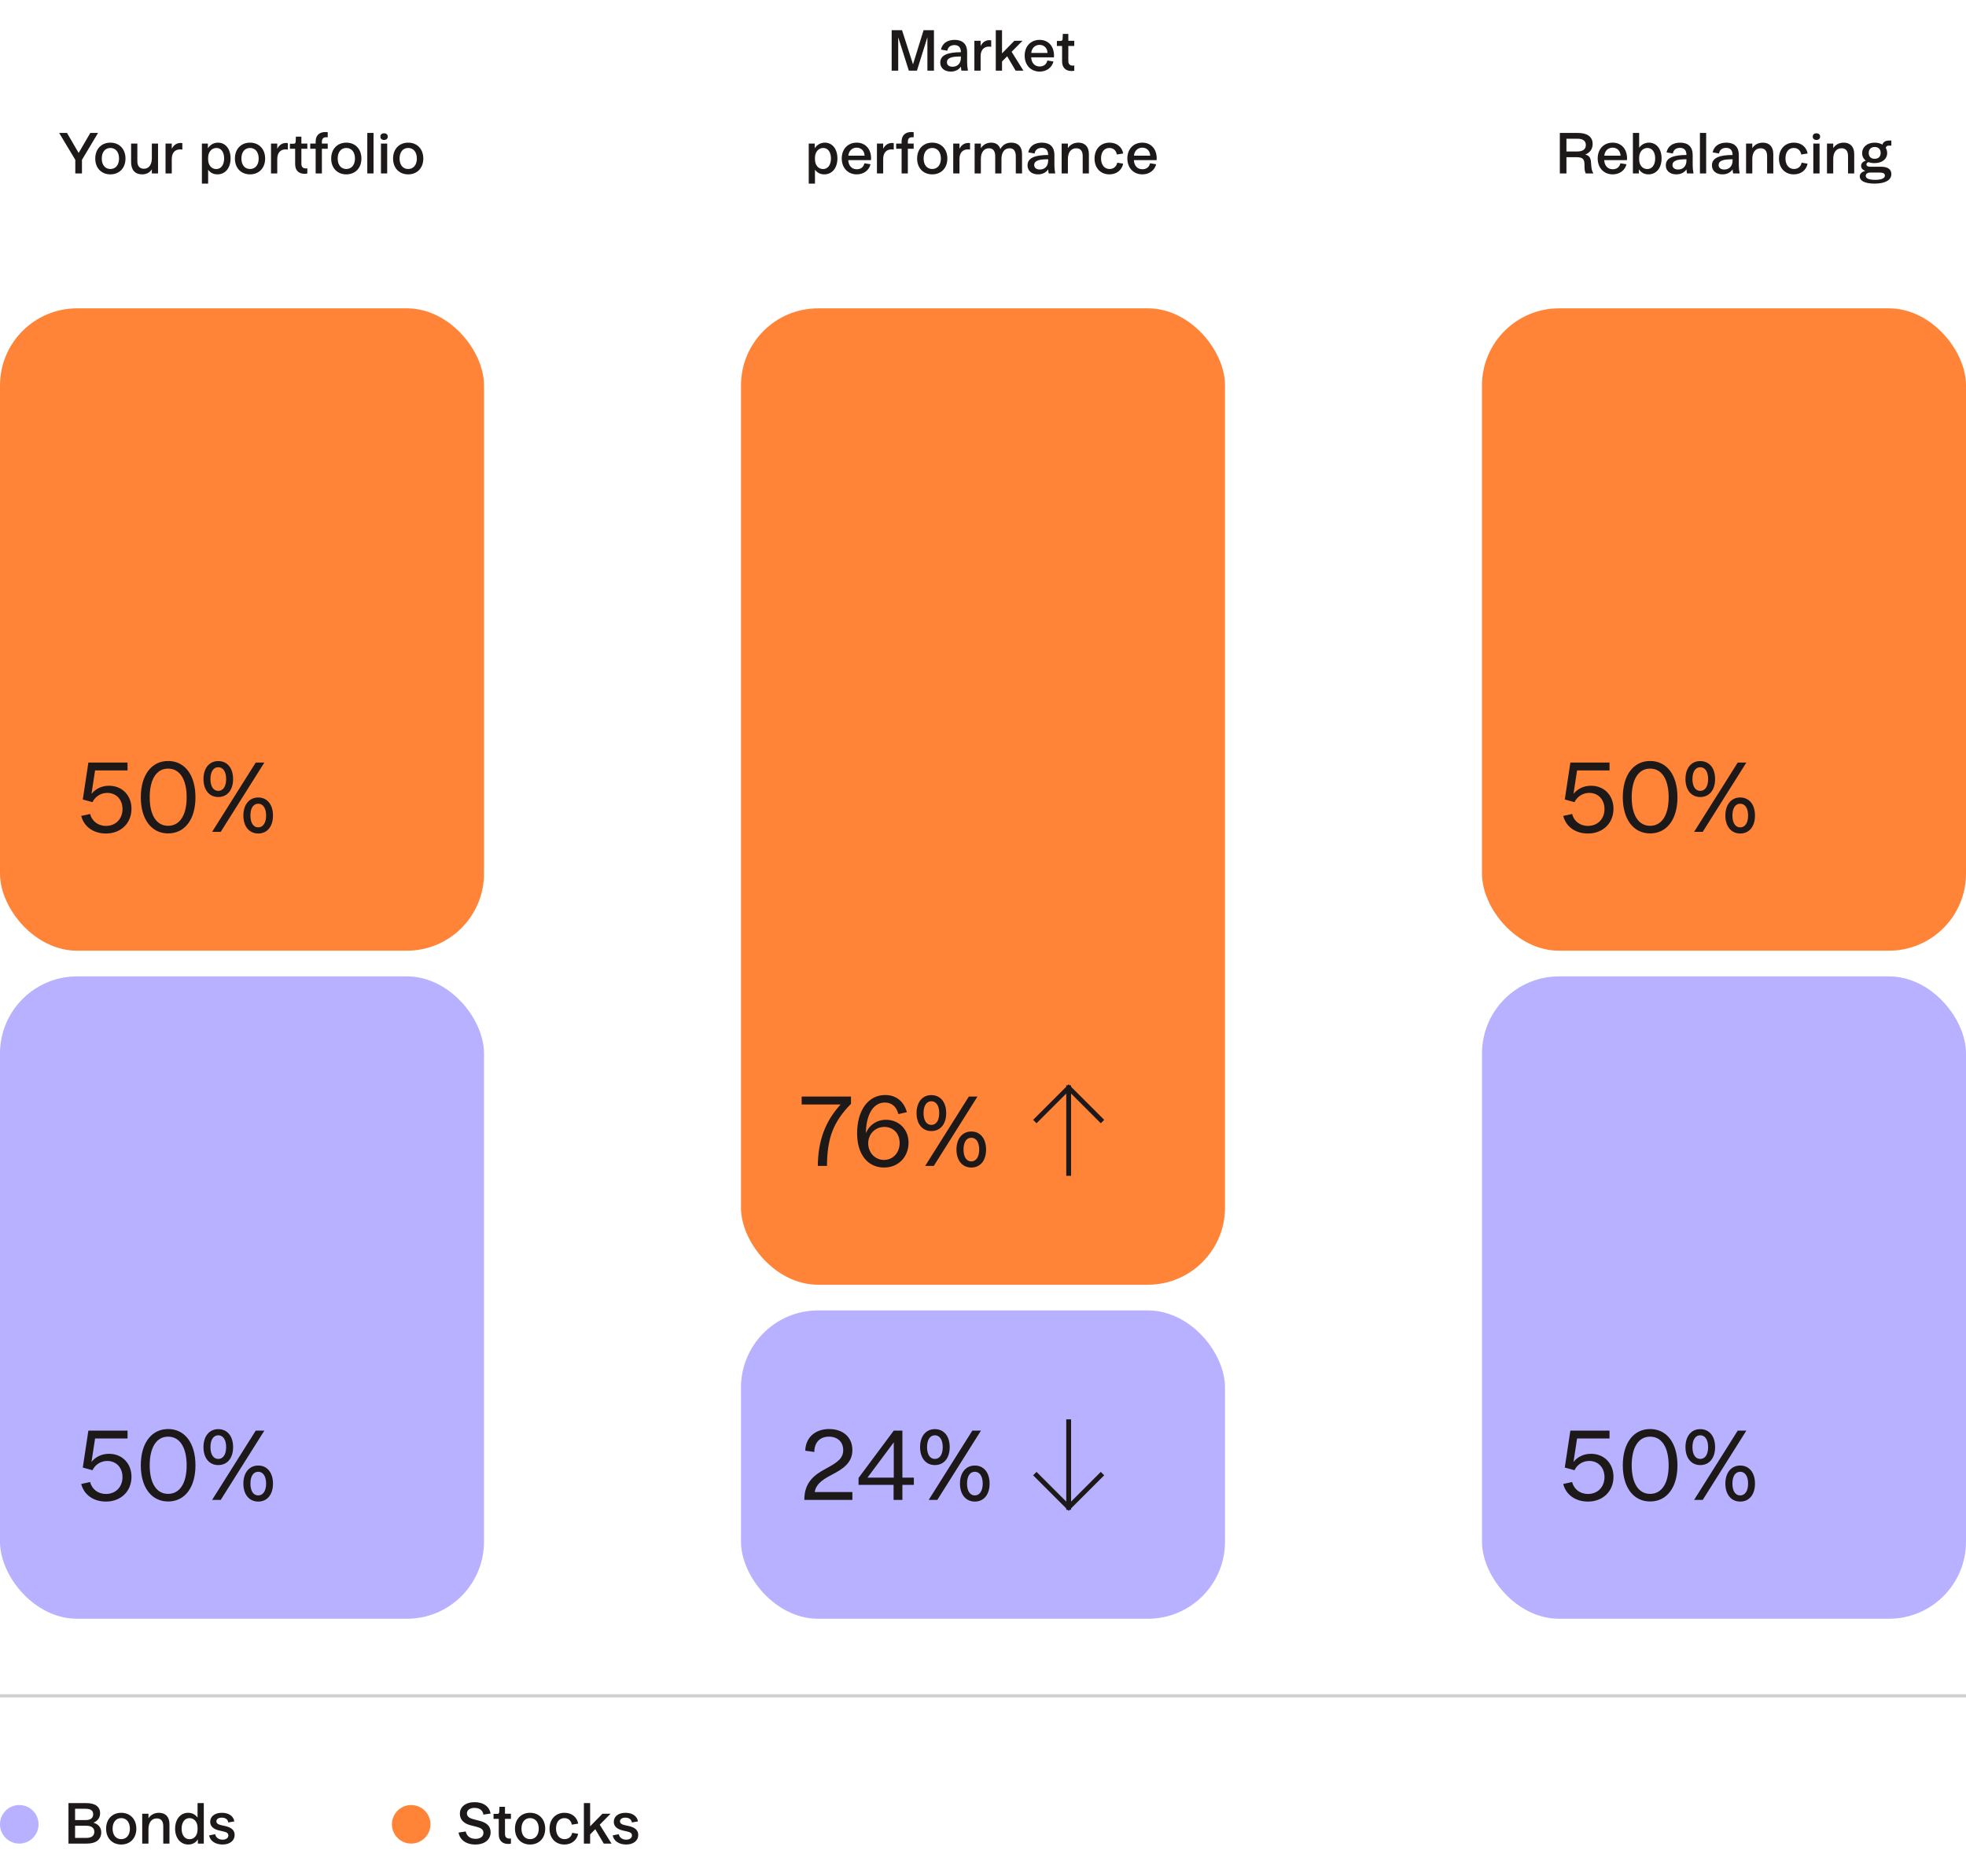 <svg width="612" height="584" viewBox="0 0 612 584" fill="none" xmlns="http://www.w3.org/2000/svg">
<path d="M23.441 54V49.761L18.415 41.395H20.855L24.484 47.625L28.113 41.395H30.522L25.512 49.761V54H23.441ZM34.359 54.289C31.565 54.289 29.654 52.314 29.654 49.359C29.654 46.405 31.565 44.414 34.359 44.414C37.153 44.414 39.064 46.405 39.064 49.359C39.064 52.314 37.153 54.289 34.359 54.289ZM34.359 52.619C35.997 52.619 37.056 51.351 37.056 49.359C37.056 47.352 35.997 46.068 34.359 46.068C32.721 46.068 31.677 47.352 31.677 49.359C31.677 51.351 32.721 52.619 34.359 52.619ZM44.234 54.289C42.05 54.289 40.813 52.908 40.813 50.483V44.703H42.756V50.178C42.756 51.704 43.495 52.539 44.812 52.539C46.321 52.539 47.268 51.302 47.268 49.247V44.703H49.195V54H47.268V52.715C46.626 53.727 45.582 54.289 44.234 54.289ZM51.529 54V44.703H53.471V46.325C54.033 45.201 54.981 44.51 56.201 44.51C56.378 44.51 56.587 44.526 56.763 44.575V46.582C56.538 46.533 56.297 46.517 56.008 46.517C54.563 46.517 53.471 47.497 53.471 49.504V54H51.529ZM67.682 54.289C66.462 54.289 65.466 53.775 64.792 52.844V57.163H62.849V44.703H64.711V46.164C65.434 45.056 66.558 44.414 67.875 44.414C70.203 44.414 71.777 46.389 71.777 49.311C71.777 52.298 70.139 54.289 67.682 54.289ZM67.313 52.635C68.806 52.635 69.769 51.351 69.769 49.343C69.769 47.336 68.822 46.068 67.377 46.068C65.9 46.068 64.792 47.32 64.792 49.071V49.616C64.792 51.415 65.835 52.635 67.313 52.635ZM77.83 54.289C75.036 54.289 73.125 52.314 73.125 49.359C73.125 46.405 75.036 44.414 77.83 44.414C80.624 44.414 82.534 46.405 82.534 49.359C82.534 52.314 80.624 54.289 77.83 54.289ZM77.83 52.619C79.468 52.619 80.527 51.351 80.527 49.359C80.527 47.352 79.468 46.068 77.83 46.068C76.192 46.068 75.148 47.352 75.148 49.359C75.148 51.351 76.192 52.619 77.83 52.619ZM84.364 54V44.703H86.307V46.325C86.869 45.201 87.817 44.51 89.037 44.51C89.214 44.51 89.422 44.526 89.599 44.575V46.582C89.374 46.533 89.133 46.517 88.844 46.517C87.399 46.517 86.307 47.497 86.307 49.504V54H84.364ZM94.832 54.112C92.986 54.112 91.878 53.069 91.878 51.094V46.309H90.256V44.751H91.396C91.846 44.751 92.006 44.542 92.038 44.109L92.102 42.551H93.82V44.703H95.667V46.309H93.82V50.997C93.82 51.993 94.334 52.443 95.234 52.443C95.378 52.443 95.539 52.426 95.667 52.394V54.016C95.426 54.08 95.121 54.112 94.832 54.112ZM98.261 44.061C98.261 42.15 99.417 41.106 101.296 41.106C101.553 41.106 101.809 41.122 102.018 41.154V42.76C101.858 42.744 101.697 42.728 101.52 42.728C100.685 42.728 100.204 43.161 100.204 44.141V44.703H102.018V46.309H100.204V54H98.261V46.309H96.575V44.703H98.261V44.061ZM107.8 54.289C105.006 54.289 103.096 52.314 103.096 49.359C103.096 46.405 105.006 44.414 107.8 44.414C110.594 44.414 112.505 46.405 112.505 49.359C112.505 52.314 110.594 54.289 107.8 54.289ZM107.8 52.619C109.438 52.619 110.498 51.351 110.498 49.359C110.498 47.352 109.438 46.068 107.8 46.068C106.163 46.068 105.119 47.352 105.119 49.359C105.119 51.351 106.163 52.619 107.8 52.619ZM114.335 54V41.395H116.278V54H114.335ZM118.589 54V44.703H120.532V54H118.589ZM119.552 43.579C118.894 43.579 118.412 43.21 118.412 42.535C118.412 41.861 118.894 41.492 119.552 41.492C120.211 41.492 120.709 41.861 120.709 42.535C120.709 43.21 120.211 43.579 119.552 43.579ZM127.066 54.289C124.272 54.289 122.361 52.314 122.361 49.359C122.361 46.405 124.272 44.414 127.066 44.414C129.86 44.414 131.771 46.405 131.771 49.359C131.771 52.314 129.86 54.289 127.066 54.289ZM127.066 52.619C128.704 52.619 129.764 51.351 129.764 49.359C129.764 47.352 128.704 46.068 127.066 46.068C125.428 46.068 124.384 47.352 124.384 49.359C124.384 51.351 125.428 52.619 127.066 52.619Z" fill="#1D1919"/>
<rect y="96" width="150.667" height="200" rx="24" fill="#FF8438"/>
<path d="M32.963 259.514C29.081 259.514 26.112 257.373 25.285 254.033L28.053 253.434C28.596 255.603 30.451 257.145 32.992 257.145C36.046 257.145 38.13 254.946 38.13 251.892C38.13 248.923 36.161 246.868 33.392 246.868C31.365 246.868 29.624 248.01 28.796 249.751L25.77 248.923L27.511 237.419H39.7V239.874H29.595L28.482 247.182C29.852 245.441 31.879 244.641 33.934 244.641C37.987 244.641 40.928 247.582 40.928 251.806C40.928 256.288 37.673 259.514 32.963 259.514ZM52.337 259.485C47.171 259.485 43.831 255.118 43.831 248.238C43.831 241.302 47.171 236.934 52.337 236.934C57.533 236.934 60.844 241.302 60.844 248.238C60.844 255.118 57.533 259.485 52.337 259.485ZM52.337 257.116C55.963 257.116 58.104 253.805 58.104 248.238C58.104 242.643 55.963 239.303 52.337 239.303C48.712 239.303 46.6 242.643 46.6 248.238C46.6 253.776 48.712 257.116 52.337 257.116ZM66.023 259L79.611 237.419H82.295L68.707 259H66.023ZM67.936 248.153C65.196 248.153 63.34 246.012 63.34 242.558C63.34 239.103 65.196 236.963 67.936 236.963C70.734 236.963 72.561 239.103 72.561 242.558C72.561 246.012 70.734 248.153 67.936 248.153ZM67.936 246.24C69.392 246.24 70.391 244.955 70.391 242.558C70.391 240.188 69.392 238.875 67.936 238.875C66.509 238.875 65.51 240.188 65.51 242.558C65.51 244.955 66.509 246.24 67.936 246.24ZM80.382 259.514C77.642 259.514 75.758 257.373 75.758 253.919C75.758 250.465 77.642 248.295 80.382 248.295C83.151 248.295 84.978 250.465 84.978 253.919C84.978 257.373 83.151 259.514 80.382 259.514ZM80.382 257.601C81.809 257.601 82.837 256.288 82.837 253.919C82.837 251.521 81.809 250.236 80.382 250.236C78.926 250.236 77.956 251.521 77.956 253.919C77.956 256.288 78.926 257.601 80.382 257.601Z" fill="#1D1919"/>
<rect y="304" width="150.667" height="200" rx="24" fill="#B7B1FF"/>
<path d="M32.963 467.514C29.081 467.514 26.112 465.373 25.285 462.033L28.053 461.434C28.596 463.603 30.451 465.145 32.992 465.145C36.046 465.145 38.13 462.946 38.13 459.892C38.13 456.923 36.161 454.868 33.392 454.868C31.365 454.868 29.624 456.01 28.796 457.751L25.77 456.923L27.511 445.419H39.7V447.874H29.595L28.482 455.182C29.852 453.441 31.879 452.641 33.934 452.641C37.987 452.641 40.928 455.582 40.928 459.806C40.928 464.288 37.673 467.514 32.963 467.514ZM52.337 467.485C47.171 467.485 43.831 463.118 43.831 456.238C43.831 449.302 47.171 444.934 52.337 444.934C57.533 444.934 60.844 449.302 60.844 456.238C60.844 463.118 57.533 467.485 52.337 467.485ZM52.337 465.116C55.963 465.116 58.104 461.805 58.104 456.238C58.104 450.643 55.963 447.303 52.337 447.303C48.712 447.303 46.6 450.643 46.6 456.238C46.6 461.776 48.712 465.116 52.337 465.116ZM66.023 467L79.611 445.419H82.295L68.707 467H66.023ZM67.936 456.153C65.196 456.153 63.34 454.012 63.34 450.558C63.34 447.103 65.196 444.963 67.936 444.963C70.734 444.963 72.561 447.103 72.561 450.558C72.561 454.012 70.734 456.153 67.936 456.153ZM67.936 454.24C69.392 454.24 70.391 452.955 70.391 450.558C70.391 448.188 69.392 446.875 67.936 446.875C66.509 446.875 65.51 448.188 65.51 450.558C65.51 452.955 66.509 454.24 67.936 454.24ZM80.382 467.514C77.642 467.514 75.758 465.373 75.758 461.919C75.758 458.465 77.642 456.295 80.382 456.295C83.151 456.295 84.978 458.465 84.978 461.919C84.978 465.373 83.151 467.514 80.382 467.514ZM80.382 465.601C81.809 465.601 82.837 464.288 82.837 461.919C82.837 459.521 81.809 458.236 80.382 458.236C78.926 458.236 77.956 459.521 77.956 461.919C77.956 464.288 78.926 465.601 80.382 465.601Z" fill="#1D1919"/>
<path d="M277.566 9.395H280.794L284.214 20.025L287.506 9.395H290.733V22H288.694V11.579L285.434 22H282.913L279.606 11.595V22H277.566V9.395ZM295.97 22.289C293.995 22.289 292.695 21.165 292.695 19.495C292.695 18.339 293.257 17.472 294.493 16.942C295.537 16.476 297.11 16.268 299.118 16.252C299.118 14.79 298.427 14.036 297.11 14.036C295.874 14.036 295.071 14.678 294.895 15.786L292.92 15.449C293.289 13.538 294.879 12.414 297.175 12.414C299.68 12.414 301.061 13.763 301.061 16.203V19.495C301.061 20.25 301.141 21.117 301.317 22H299.294C299.23 21.711 299.182 21.438 299.118 20.732C298.491 21.695 297.367 22.289 295.97 22.289ZM296.532 20.78C298.09 20.78 299.118 19.704 299.118 18.002V17.584C297.64 17.6 296.581 17.681 295.906 17.954C295.135 18.243 294.766 18.74 294.766 19.383C294.766 20.234 295.441 20.78 296.532 20.78ZM303.316 22V12.703H305.259V14.325C305.821 13.201 306.768 12.51 307.989 12.51C308.165 12.51 308.374 12.526 308.551 12.575V14.582C308.326 14.534 308.085 14.517 307.796 14.517C306.351 14.517 305.259 15.497 305.259 17.504V22H303.316ZM309.978 9.395H311.921V16.621L315.759 12.703H318.296L314.908 16.123L318.585 22H316.16L313.527 17.52L311.921 19.142V22H309.978V9.395ZM323.644 22.289C320.882 22.289 318.971 20.266 318.971 17.327C318.971 14.421 320.866 12.414 323.628 12.414C326.341 12.414 328.108 14.389 328.108 17.327C328.108 17.488 328.091 17.681 328.075 17.857H320.994C321.107 19.624 322.102 20.699 323.66 20.699C324.912 20.699 325.779 20.009 326.036 18.837L327.931 19.142C327.481 21.02 325.811 22.289 323.644 22.289ZM326.084 16.476C326.036 15.015 325.073 13.972 323.612 13.972C322.166 13.972 321.155 15.015 321.026 16.476H326.084ZM333.577 22.112C331.73 22.112 330.622 21.069 330.622 19.094V14.309H329V12.751H330.14C330.59 12.751 330.751 12.542 330.783 12.109L330.847 10.551H332.565V12.703H334.412V14.309H332.565V18.997C332.565 19.993 333.079 20.442 333.978 20.442C334.123 20.442 334.283 20.426 334.412 20.394V22.016C334.171 22.08 333.866 22.112 333.577 22.112ZM256.584 54.289C255.363 54.289 254.368 53.775 253.694 52.844V57.163H251.751V44.703H253.613V46.164C254.336 45.056 255.46 44.414 256.776 44.414C259.105 44.414 260.678 46.389 260.678 49.311C260.678 52.298 259.041 54.289 256.584 54.289ZM256.214 52.635C257.708 52.635 258.671 51.351 258.671 49.343C258.671 47.336 257.724 46.068 256.279 46.068C254.801 46.068 253.694 47.32 253.694 49.071V49.616C253.694 51.415 254.737 52.635 256.214 52.635ZM266.699 54.289C263.937 54.289 262.027 52.266 262.027 49.327C262.027 46.421 263.921 44.414 266.683 44.414C269.397 44.414 271.163 46.389 271.163 49.327C271.163 49.488 271.147 49.681 271.131 49.857H264.05C264.162 51.624 265.158 52.699 266.715 52.699C267.968 52.699 268.835 52.009 269.092 50.837L270.987 51.142C270.537 53.02 268.867 54.289 266.699 54.289ZM269.14 48.476C269.092 47.015 268.128 45.971 266.667 45.971C265.222 45.971 264.21 47.015 264.082 48.476H269.14ZM272.985 54V44.703H274.928V46.325C275.49 45.201 276.437 44.51 277.658 44.51C277.834 44.51 278.043 44.526 278.22 44.575V46.582C277.995 46.533 277.754 46.517 277.465 46.517C276.02 46.517 274.928 47.497 274.928 49.504V54H272.985ZM280.659 44.061C280.659 42.15 281.815 41.106 283.693 41.106C283.95 41.106 284.207 41.122 284.416 41.154V42.76C284.255 42.744 284.095 42.728 283.918 42.728C283.083 42.728 282.602 43.161 282.602 44.141V44.703H284.416V46.309H282.602V54H280.659V46.309H278.973V44.703H280.659V44.061ZM290.198 54.289C287.404 54.289 285.493 52.314 285.493 49.359C285.493 46.405 287.404 44.414 290.198 44.414C292.992 44.414 294.903 46.405 294.903 49.359C294.903 52.314 292.992 54.289 290.198 54.289ZM290.198 52.619C291.836 52.619 292.896 51.351 292.896 49.359C292.896 47.352 291.836 46.068 290.198 46.068C288.56 46.068 287.517 47.352 287.517 49.359C287.517 51.351 288.56 52.619 290.198 52.619ZM296.733 54V44.703H298.676V46.325C299.238 45.201 300.185 44.51 301.406 44.51C301.582 44.51 301.791 44.526 301.968 44.575V46.582C301.743 46.533 301.502 46.517 301.213 46.517C299.768 46.517 298.676 47.497 298.676 49.504V54H296.733ZM309.802 48.669C309.802 47.015 309.144 46.164 307.859 46.164C306.301 46.164 305.338 47.417 305.338 49.504V54H303.395V44.703H305.338V46.148C306.045 45.04 307.169 44.414 308.549 44.414C309.882 44.414 310.942 44.976 311.408 46.405C312.194 44.928 313.479 44.414 314.828 44.414C316.931 44.414 318.152 45.699 318.152 47.962V54H316.209V48.669C316.209 47.015 315.55 46.164 314.266 46.164C312.708 46.164 311.745 47.417 311.745 49.504V54H309.802V48.669ZM323.137 54.289C321.162 54.289 319.862 53.165 319.862 51.495C319.862 50.339 320.424 49.472 321.66 48.942C322.704 48.476 324.277 48.268 326.285 48.252C326.285 46.79 325.594 46.036 324.277 46.036C323.041 46.036 322.238 46.678 322.062 47.786L320.087 47.449C320.456 45.538 322.046 44.414 324.342 44.414C326.847 44.414 328.228 45.763 328.228 48.203V51.495C328.228 52.25 328.308 53.117 328.484 54H326.461C326.397 53.711 326.349 53.438 326.285 52.731C325.658 53.695 324.534 54.289 323.137 54.289ZM323.699 52.78C325.257 52.78 326.285 51.704 326.285 50.002V49.584C324.807 49.6 323.748 49.681 323.073 49.954C322.302 50.243 321.933 50.74 321.933 51.383C321.933 52.234 322.608 52.78 323.699 52.78ZM337.034 48.573C337.034 46.999 336.328 46.164 335.027 46.164C333.405 46.164 332.426 47.433 332.426 49.504V54H330.483V44.703H332.426V46.116C333.132 45.04 334.272 44.414 335.702 44.414C337.757 44.414 338.961 45.715 338.961 47.947V54H337.034V48.573ZM345.348 54.289C342.587 54.289 340.724 52.314 340.724 49.376C340.724 46.405 342.619 44.414 345.397 44.414C347.612 44.414 349.266 45.715 349.652 47.786L347.661 48.107C347.452 46.839 346.585 46.068 345.332 46.068C343.759 46.068 342.747 47.336 342.747 49.311C342.747 51.319 343.807 52.619 345.397 52.619C346.633 52.619 347.548 51.864 347.789 50.644L349.636 50.965C349.218 52.988 347.564 54.289 345.348 54.289ZM355.609 54.289C352.848 54.289 350.937 52.266 350.937 49.327C350.937 46.421 352.832 44.414 355.593 44.414C358.307 44.414 360.073 46.389 360.073 49.327C360.073 49.488 360.057 49.681 360.041 49.857H352.96C353.072 51.624 354.068 52.699 355.626 52.699C356.878 52.699 357.745 52.009 358.002 50.837L359.897 51.142C359.447 53.02 357.777 54.289 355.609 54.289ZM358.05 48.476C358.002 47.015 357.039 45.971 355.577 45.971C354.132 45.971 353.121 47.015 352.992 48.476H358.05Z" fill="#1D1919"/>
<rect x="230.667" y="96" width="150.667" height="304" rx="24" fill="#FF8438"/>
<path d="M254.576 363C254.661 355.264 256.802 349.212 261.684 343.874H249.552V341.419H264.909V343.674C259.343 349.355 257.487 354.408 257.43 363H254.576ZM275.203 363.514C270.179 363.514 266.81 359.489 266.81 352.866C266.81 345.701 270.264 340.934 275.545 340.934C279.056 340.934 281.397 343.018 282.311 346.272L279.656 346.872C279.085 344.645 277.658 343.275 275.46 343.275C271.977 343.275 269.722 346.729 269.551 352.409V352.838C270.55 350.269 273.005 348.641 275.774 348.641C279.827 348.641 282.824 351.61 282.824 355.778C282.824 360.117 279.741 363.514 275.203 363.514ZM275.174 361.145C277.943 361.145 280.055 358.918 280.055 355.892C280.055 352.838 278.029 350.868 275.288 350.868C272.462 350.868 270.264 353.066 270.264 355.978C270.264 358.889 272.405 361.145 275.174 361.145ZM288.003 363L301.591 341.419H304.274L290.686 363H288.003ZM289.915 352.153C287.175 352.153 285.319 350.012 285.319 346.558C285.319 343.103 287.175 340.963 289.915 340.963C292.713 340.963 294.54 343.103 294.54 346.558C294.54 350.012 292.713 352.153 289.915 352.153ZM289.915 350.24C291.371 350.24 292.37 348.955 292.37 346.558C292.37 344.188 291.371 342.875 289.915 342.875C288.488 342.875 287.489 344.188 287.489 346.558C287.489 348.955 288.488 350.24 289.915 350.24ZM302.361 363.514C299.621 363.514 297.737 361.373 297.737 357.919C297.737 354.465 299.621 352.295 302.361 352.295C305.13 352.295 306.957 354.465 306.957 357.919C306.957 361.373 305.13 363.514 302.361 363.514ZM302.361 361.601C303.789 361.601 304.816 360.288 304.816 357.919C304.816 355.521 303.789 354.236 302.361 354.236C300.905 354.236 299.935 355.521 299.935 357.919C299.935 360.288 300.905 361.601 302.361 361.601Z" fill="#1D1919"/>
<path d="M332.667 365.333L332.667 338.667M332.667 338.667L322.667 348.667M332.667 338.667L342.667 348.667" stroke="#1D1919" stroke-width="1.5" stroke-linecap="square"/>
<rect x="230.667" y="408" width="150.667" height="96" rx="24" fill="#B7B1FF"/>
<path d="M250.38 467C250.38 461.748 253.148 459.35 257.088 457.266C260.513 455.41 262.483 454.154 262.483 451.5C262.483 448.93 260.713 447.303 258.058 447.303C255.289 447.303 253.491 449.045 253.491 452.07L250.665 451.671C250.779 447.646 253.691 444.934 258.087 444.934C262.454 444.934 265.338 447.503 265.338 451.471C265.338 455.353 262.569 457.294 258.858 459.207C255.461 460.948 253.976 462.404 253.605 464.545H265.338V467H250.38ZM267.262 462.318V460.149L278.224 445.419H280.907V460.063H284.476V462.318H280.907V467H278.167V462.318H267.262ZM270.031 460.063H278.224V449.073L270.031 460.063ZM289.096 467L302.684 445.419H305.368L291.78 467H289.096ZM291.009 456.153C288.269 456.153 286.413 454.012 286.413 450.558C286.413 447.103 288.269 444.963 291.009 444.963C293.807 444.963 295.633 447.103 295.633 450.558C295.633 454.012 293.807 456.153 291.009 456.153ZM291.009 454.24C292.465 454.24 293.464 452.955 293.464 450.558C293.464 448.188 292.465 446.875 291.009 446.875C289.582 446.875 288.583 448.188 288.583 450.558C288.583 452.955 289.582 454.24 291.009 454.24ZM303.455 467.514C300.715 467.514 298.831 465.373 298.831 461.919C298.831 458.465 300.715 456.295 303.455 456.295C306.224 456.295 308.051 458.465 308.051 461.919C308.051 465.373 306.224 467.514 303.455 467.514ZM303.455 465.601C304.882 465.601 305.91 464.288 305.91 461.919C305.91 459.521 304.882 458.236 303.455 458.236C301.999 458.236 301.029 459.521 301.029 461.919C301.029 464.288 301.999 465.601 303.455 465.601Z" fill="#1D1919"/>
<path d="M332.667 442.667L332.667 469.333M332.667 469.333L342.667 459.333M332.667 469.333L322.667 459.333" stroke="#1D1919" stroke-width="1.5" stroke-linecap="square"/>
<path d="M493.626 54C493.241 53.245 493.241 52.346 493.241 51.415C493.241 49.713 492.887 48.942 490.768 48.942H487.621V54H485.565V41.395H491.25C494.043 41.395 495.778 42.551 495.778 44.815C495.778 46.421 494.927 47.529 493.481 48.123C495.151 48.508 495.232 49.777 495.312 51.11C495.392 52.41 495.521 53.261 496.018 54H493.626ZM487.621 47.16H491.025C492.663 47.16 493.658 46.517 493.658 45.153C493.658 43.788 492.663 43.194 491.025 43.194H487.621V47.16ZM502.023 54.289C499.262 54.289 497.351 52.266 497.351 49.327C497.351 46.421 499.245 44.414 502.007 44.414C504.721 44.414 506.487 46.389 506.487 49.327C506.487 49.488 506.471 49.681 506.455 49.857H499.374C499.486 51.624 500.482 52.699 502.039 52.699C503.292 52.699 504.159 52.009 504.416 50.837L506.311 51.142C505.861 53.02 504.191 54.289 502.023 54.289ZM504.464 48.476C504.416 47.015 503.452 45.971 501.991 45.971C500.546 45.971 499.535 47.015 499.406 48.476H504.464ZM513.158 54.289C511.874 54.289 510.83 53.727 510.172 52.699V54H508.309V41.395H510.252V46.004C510.974 44.992 512.066 44.414 513.319 44.414C515.663 44.414 517.237 46.389 517.237 49.311C517.237 52.298 515.599 54.289 513.158 54.289ZM512.773 52.635C514.282 52.635 515.246 51.351 515.246 49.343C515.246 47.336 514.298 46.068 512.837 46.068C511.36 46.068 510.252 47.32 510.252 49.071V49.616C510.252 51.415 511.296 52.635 512.773 52.635ZM521.829 54.289C519.854 54.289 518.553 53.165 518.553 51.495C518.553 50.339 519.115 49.472 520.351 48.942C521.395 48.476 522.969 48.268 524.976 48.252C524.976 46.79 524.285 46.036 522.969 46.036C521.732 46.036 520.929 46.678 520.753 47.786L518.778 47.449C519.147 45.538 520.737 44.414 523.033 44.414C525.538 44.414 526.919 45.763 526.919 48.203V51.495C526.919 52.25 526.999 53.117 527.176 54H525.152C525.088 53.711 525.04 53.438 524.976 52.731C524.35 53.695 523.226 54.289 521.829 54.289ZM522.391 52.78C523.948 52.78 524.976 51.704 524.976 50.002V49.584C523.499 49.6 522.439 49.681 521.764 49.954C520.994 50.243 520.624 50.74 520.624 51.383C520.624 52.234 521.299 52.78 522.391 52.78ZM529.174 54V41.395H531.117V54H529.174ZM536.19 54.289C534.215 54.289 532.914 53.165 532.914 51.495C532.914 50.339 533.476 49.472 534.713 48.942C535.756 48.476 537.33 48.268 539.337 48.252C539.337 46.79 538.647 46.036 537.33 46.036C536.094 46.036 535.291 46.678 535.114 47.786L533.139 47.449C533.508 45.538 535.098 44.414 537.394 44.414C539.899 44.414 541.28 45.763 541.28 48.203V51.495C541.28 52.25 541.36 53.117 541.537 54H539.514C539.45 53.711 539.401 53.438 539.337 52.731C538.711 53.695 537.587 54.289 536.19 54.289ZM536.752 52.78C538.31 52.78 539.337 51.704 539.337 50.002V49.584C537.86 49.6 536.8 49.681 536.126 49.954C535.355 50.243 534.986 50.74 534.986 51.383C534.986 52.234 535.66 52.78 536.752 52.78ZM550.087 48.573C550.087 46.999 549.38 46.164 548.08 46.164C546.458 46.164 545.478 47.433 545.478 49.504V54H543.536V44.703H545.478V46.116C546.185 45.04 547.325 44.414 548.754 44.414C550.809 44.414 552.014 45.715 552.014 47.947V54H550.087V48.573ZM558.401 54.289C555.639 54.289 553.777 52.314 553.777 49.376C553.777 46.405 555.671 44.414 558.449 44.414C560.665 44.414 562.319 45.715 562.704 47.786L560.713 48.107C560.504 46.839 559.637 46.068 558.385 46.068C556.811 46.068 555.8 47.336 555.8 49.311C555.8 51.319 556.859 52.619 558.449 52.619C559.686 52.619 560.601 51.864 560.842 50.644L562.688 50.965C562.271 52.988 560.617 54.289 558.401 54.289ZM564.471 54V44.703H566.414V54H564.471ZM565.435 43.579C564.776 43.579 564.295 43.21 564.295 42.535C564.295 41.861 564.776 41.492 565.435 41.492C566.093 41.492 566.591 41.861 566.591 42.535C566.591 43.21 566.093 43.579 565.435 43.579ZM575.276 48.573C575.276 46.999 574.57 46.164 573.269 46.164C571.647 46.164 570.668 47.433 570.668 49.504V54H568.725V44.703H570.668V46.116C571.374 45.04 572.515 44.414 573.944 44.414C575.999 44.414 577.203 45.715 577.203 47.947V54H575.276V48.573ZM583.526 57.163C580.604 57.163 578.934 56.36 578.934 54.931C578.934 54.096 579.512 53.518 580.62 53.213C579.753 52.844 579.351 52.314 579.351 51.64C579.351 50.885 579.849 50.323 580.813 50.018C580.09 49.472 579.672 48.685 579.672 47.706C579.672 45.747 581.278 44.414 583.574 44.414C584.506 44.414 585.325 44.639 585.967 45.024C586.256 44.157 586.978 43.756 588.102 43.756H588.761V45.329H588.022C587.428 45.329 587.107 45.586 587.027 46.068C587.3 46.517 587.46 47.047 587.46 47.641C587.46 49.536 585.887 50.789 583.51 50.789C582.82 50.789 582.193 50.676 581.664 50.483C581.246 50.596 581.005 50.837 581.005 51.19C581.005 51.624 581.391 51.913 582.145 51.913H585.598C587.637 51.913 588.761 52.731 588.761 54.177C588.761 56.103 586.85 57.163 583.526 57.163ZM583.574 49.44C584.73 49.44 585.437 48.765 585.437 47.609C585.437 46.469 584.73 45.763 583.59 45.763C582.434 45.763 581.712 46.485 581.712 47.625C581.712 48.765 582.402 49.44 583.574 49.44ZM580.796 54.755C580.796 55.557 581.808 55.991 583.719 55.991C585.71 55.991 586.754 55.509 586.754 54.658C586.754 54.016 586.24 53.727 585.052 53.727H582.21C581.31 53.727 580.796 54.145 580.796 54.755Z" fill="#1D1919"/>
<rect x="461.333" y="96" width="150.667" height="200" rx="24" fill="#FF8438"/>
<path d="M494.297 259.514C490.414 259.514 487.446 257.373 486.618 254.033L489.387 253.434C489.929 255.603 491.785 257.145 494.325 257.145C497.38 257.145 499.463 254.946 499.463 251.892C499.463 248.923 497.494 246.868 494.725 246.868C492.698 246.868 490.957 248.01 490.129 249.751L487.103 248.923L488.844 237.419H501.034V239.874H490.928L489.815 247.182C491.185 245.441 493.212 244.641 495.267 244.641C499.321 244.641 502.261 247.582 502.261 251.806C502.261 256.288 499.007 259.514 494.297 259.514ZM513.671 259.485C508.504 259.485 505.164 255.118 505.164 248.238C505.164 241.302 508.504 236.934 513.671 236.934C518.866 236.934 522.177 241.302 522.177 248.238C522.177 255.118 518.866 259.485 513.671 259.485ZM513.671 257.116C517.296 257.116 519.437 253.805 519.437 248.238C519.437 242.643 517.296 239.303 513.671 239.303C510.045 239.303 507.933 242.643 507.933 248.238C507.933 253.776 510.045 257.116 513.671 257.116ZM527.357 259L540.945 237.419H543.628L530.04 259H527.357ZM529.269 248.153C526.529 248.153 524.673 246.012 524.673 242.558C524.673 239.103 526.529 236.963 529.269 236.963C532.067 236.963 533.894 239.103 533.894 242.558C533.894 246.012 532.067 248.153 529.269 248.153ZM529.269 246.24C530.725 246.24 531.724 244.955 531.724 242.558C531.724 240.188 530.725 238.875 529.269 238.875C527.842 238.875 526.843 240.188 526.843 242.558C526.843 244.955 527.842 246.24 529.269 246.24ZM541.715 259.514C538.975 259.514 537.091 257.373 537.091 253.919C537.091 250.465 538.975 248.295 541.715 248.295C544.484 248.295 546.311 250.465 546.311 253.919C546.311 257.373 544.484 259.514 541.715 259.514ZM541.715 257.601C543.143 257.601 544.17 256.288 544.17 253.919C544.17 251.521 543.143 250.236 541.715 250.236C540.259 250.236 539.289 251.521 539.289 253.919C539.289 256.288 540.259 257.601 541.715 257.601Z" fill="#1D1919"/>
<rect x="461.333" y="304" width="150.667" height="200" rx="24" fill="#B7B1FF"/>
<path d="M494.297 467.514C490.414 467.514 487.446 465.373 486.618 462.033L489.387 461.434C489.929 463.603 491.785 465.145 494.325 465.145C497.38 465.145 499.463 462.946 499.463 459.892C499.463 456.923 497.494 454.868 494.725 454.868C492.698 454.868 490.957 456.01 490.129 457.751L487.103 456.923L488.844 445.419H501.034V447.874H490.928L489.815 455.182C491.185 453.441 493.212 452.641 495.267 452.641C499.321 452.641 502.261 455.582 502.261 459.806C502.261 464.288 499.007 467.514 494.297 467.514ZM513.671 467.485C508.504 467.485 505.164 463.118 505.164 456.238C505.164 449.302 508.504 444.934 513.671 444.934C518.866 444.934 522.177 449.302 522.177 456.238C522.177 463.118 518.866 467.485 513.671 467.485ZM513.671 465.116C517.296 465.116 519.437 461.805 519.437 456.238C519.437 450.643 517.296 447.303 513.671 447.303C510.045 447.303 507.933 450.643 507.933 456.238C507.933 461.776 510.045 465.116 513.671 465.116ZM527.357 467L540.945 445.419H543.628L530.04 467H527.357ZM529.269 456.153C526.529 456.153 524.673 454.012 524.673 450.558C524.673 447.103 526.529 444.963 529.269 444.963C532.067 444.963 533.894 447.103 533.894 450.558C533.894 454.012 532.067 456.153 529.269 456.153ZM529.269 454.24C530.725 454.24 531.724 452.955 531.724 450.558C531.724 448.188 530.725 446.875 529.269 446.875C527.842 446.875 526.843 448.188 526.843 450.558C526.843 452.955 527.842 454.24 529.269 454.24ZM541.715 467.514C538.975 467.514 537.091 465.373 537.091 461.919C537.091 458.465 538.975 456.295 541.715 456.295C544.484 456.295 546.311 458.465 546.311 461.919C546.311 465.373 544.484 467.514 541.715 467.514ZM541.715 465.601C543.143 465.601 544.17 464.288 544.17 461.919C544.17 459.521 543.143 458.236 541.715 458.236C540.259 458.236 539.289 459.521 539.289 461.919C539.289 464.288 540.259 465.601 541.715 465.601Z" fill="#1D1919"/>
<path d="M0 528H612" stroke="#D2D1D1"/>
<circle cx="6" cy="568" r="6" fill="#B7B1FF"/>
<path d="M21.317 574V561.395H26.872C29.618 561.395 31.16 562.503 31.16 564.558C31.16 566.02 30.325 566.967 29.088 567.497C30.662 567.963 31.513 569.022 31.513 570.5C31.513 572.651 29.955 574 27.097 574H21.317ZM23.372 572.234H26.76C28.542 572.234 29.361 571.575 29.361 570.323C29.361 569.038 28.398 568.444 26.792 568.444H23.372V572.234ZM23.372 566.678H26.696C28.285 566.678 29.008 565.971 29.008 564.864C29.008 563.804 28.35 563.161 26.616 563.161H23.372V566.678ZM37.736 574.289C34.943 574.289 33.032 572.314 33.032 569.36C33.032 566.405 34.943 564.414 37.736 564.414C40.531 564.414 42.441 566.405 42.441 569.36C42.441 572.314 40.531 574.289 37.736 574.289ZM37.736 572.619C39.374 572.619 40.434 571.351 40.434 569.36C40.434 567.352 39.374 566.068 37.736 566.068C36.099 566.068 35.055 567.352 35.055 569.36C35.055 571.351 36.099 572.619 37.736 572.619ZM50.823 568.573C50.823 566.999 50.116 566.164 48.816 566.164C47.194 566.164 46.214 567.433 46.214 569.504V574H44.271V564.703H46.214V566.116C46.921 565.04 48.061 564.414 49.49 564.414C51.545 564.414 52.749 565.715 52.749 567.946V574H50.823V568.573ZM58.623 574.289C56.198 574.289 54.512 572.298 54.512 569.36C54.512 566.389 56.214 564.414 58.559 564.414C59.795 564.414 60.807 564.944 61.497 565.907V561.395H63.44V574H61.593V572.683C60.951 573.695 59.956 574.289 58.623 574.289ZM58.992 572.635C60.486 572.635 61.497 571.415 61.497 569.616V569.07C61.497 567.304 60.453 566.068 58.992 566.068C57.531 566.068 56.535 567.368 56.535 569.36C56.535 571.367 57.515 572.635 58.992 572.635ZM69.268 574.289C67.036 574.289 65.399 573.165 65.094 571.447L66.988 571.078C67.165 572.105 68.08 572.78 69.284 572.78C70.36 572.78 71.083 572.25 71.083 571.495C71.083 570.869 70.73 570.483 69.638 570.243L68.433 569.97C66.41 569.536 65.431 568.605 65.431 567.224C65.431 565.538 66.86 564.414 69.076 564.414C71.227 564.414 72.704 565.458 72.945 567.095L71.051 567.417C70.938 566.469 70.168 565.923 69.028 565.923C68.016 565.923 67.358 566.373 67.358 567.047C67.358 567.641 67.807 568.027 68.803 568.252L70.055 568.525C72.126 568.99 73.042 569.889 73.042 571.318C73.042 573.085 71.548 574.289 69.268 574.289Z" fill="#1D1919"/>
<circle cx="128" cy="568" r="6" fill="#FF8438"/>
<path d="M147.957 574.289C145.035 574.289 143.092 572.764 142.755 570.564L144.987 570.227C145.26 571.64 146.368 572.523 148.021 572.523C149.563 572.523 150.494 571.768 150.494 570.66C150.494 569.6 149.723 569.119 148.262 568.749L146.496 568.3C144.457 567.786 143.156 566.614 143.156 564.703C143.156 562.583 144.906 561.106 147.748 561.106C150.558 561.106 152.357 562.519 152.71 564.655L150.478 564.976C150.302 563.707 149.338 562.888 147.732 562.888C146.207 562.888 145.356 563.611 145.356 564.591C145.356 565.506 145.998 566.068 147.459 566.437L149.145 566.871C151.265 567.401 152.726 568.396 152.726 570.467C152.726 572.715 150.928 574.289 147.957 574.289ZM158.212 574.112C156.365 574.112 155.257 573.069 155.257 571.094V566.309H153.635V564.751H154.775C155.225 564.751 155.386 564.542 155.418 564.109L155.482 562.551H157.2V564.703H159.047V566.309H157.2V570.997C157.2 571.993 157.714 572.442 158.613 572.442C158.758 572.442 158.918 572.426 159.047 572.394V574.016C158.806 574.08 158.501 574.112 158.212 574.112ZM165.01 574.289C162.216 574.289 160.305 572.314 160.305 569.36C160.305 566.405 162.216 564.414 165.01 564.414C167.804 564.414 169.715 566.405 169.715 569.36C169.715 572.314 167.804 574.289 165.01 574.289ZM165.01 572.619C166.648 572.619 167.708 571.351 167.708 569.36C167.708 567.352 166.648 566.068 165.01 566.068C163.372 566.068 162.328 567.352 162.328 569.36C162.328 571.351 163.372 572.619 165.01 572.619ZM175.688 574.289C172.926 574.289 171.063 572.314 171.063 569.376C171.063 566.405 172.958 564.414 175.736 564.414C177.952 564.414 179.605 565.715 179.991 567.786L178 568.107C177.791 566.839 176.924 566.068 175.671 566.068C174.098 566.068 173.086 567.336 173.086 569.311C173.086 571.318 174.146 572.619 175.736 572.619C176.972 572.619 177.887 571.864 178.128 570.644L179.975 570.965C179.557 572.988 177.903 574.289 175.688 574.289ZM181.758 561.395H183.701V568.621L187.538 564.703H190.075L186.687 568.123L190.364 574H187.94L185.306 569.52L183.701 571.142V574H181.758V561.395ZM194.907 574.289C192.675 574.289 191.037 573.165 190.732 571.447L192.627 571.078C192.804 572.105 193.719 572.78 194.923 572.78C195.999 572.78 196.721 572.25 196.721 571.495C196.721 570.869 196.368 570.483 195.276 570.243L194.072 569.97C192.049 569.536 191.069 568.605 191.069 567.224C191.069 565.538 192.498 564.414 194.714 564.414C196.866 564.414 198.343 565.458 198.584 567.095L196.689 567.417C196.577 566.469 195.806 565.923 194.666 565.923C193.655 565.923 192.996 566.373 192.996 567.047C192.996 567.641 193.446 568.027 194.441 568.252L195.694 568.525C197.765 568.99 198.68 569.889 198.68 571.318C198.68 573.085 197.187 574.289 194.907 574.289Z" fill="#1D1919"/>
</svg>
